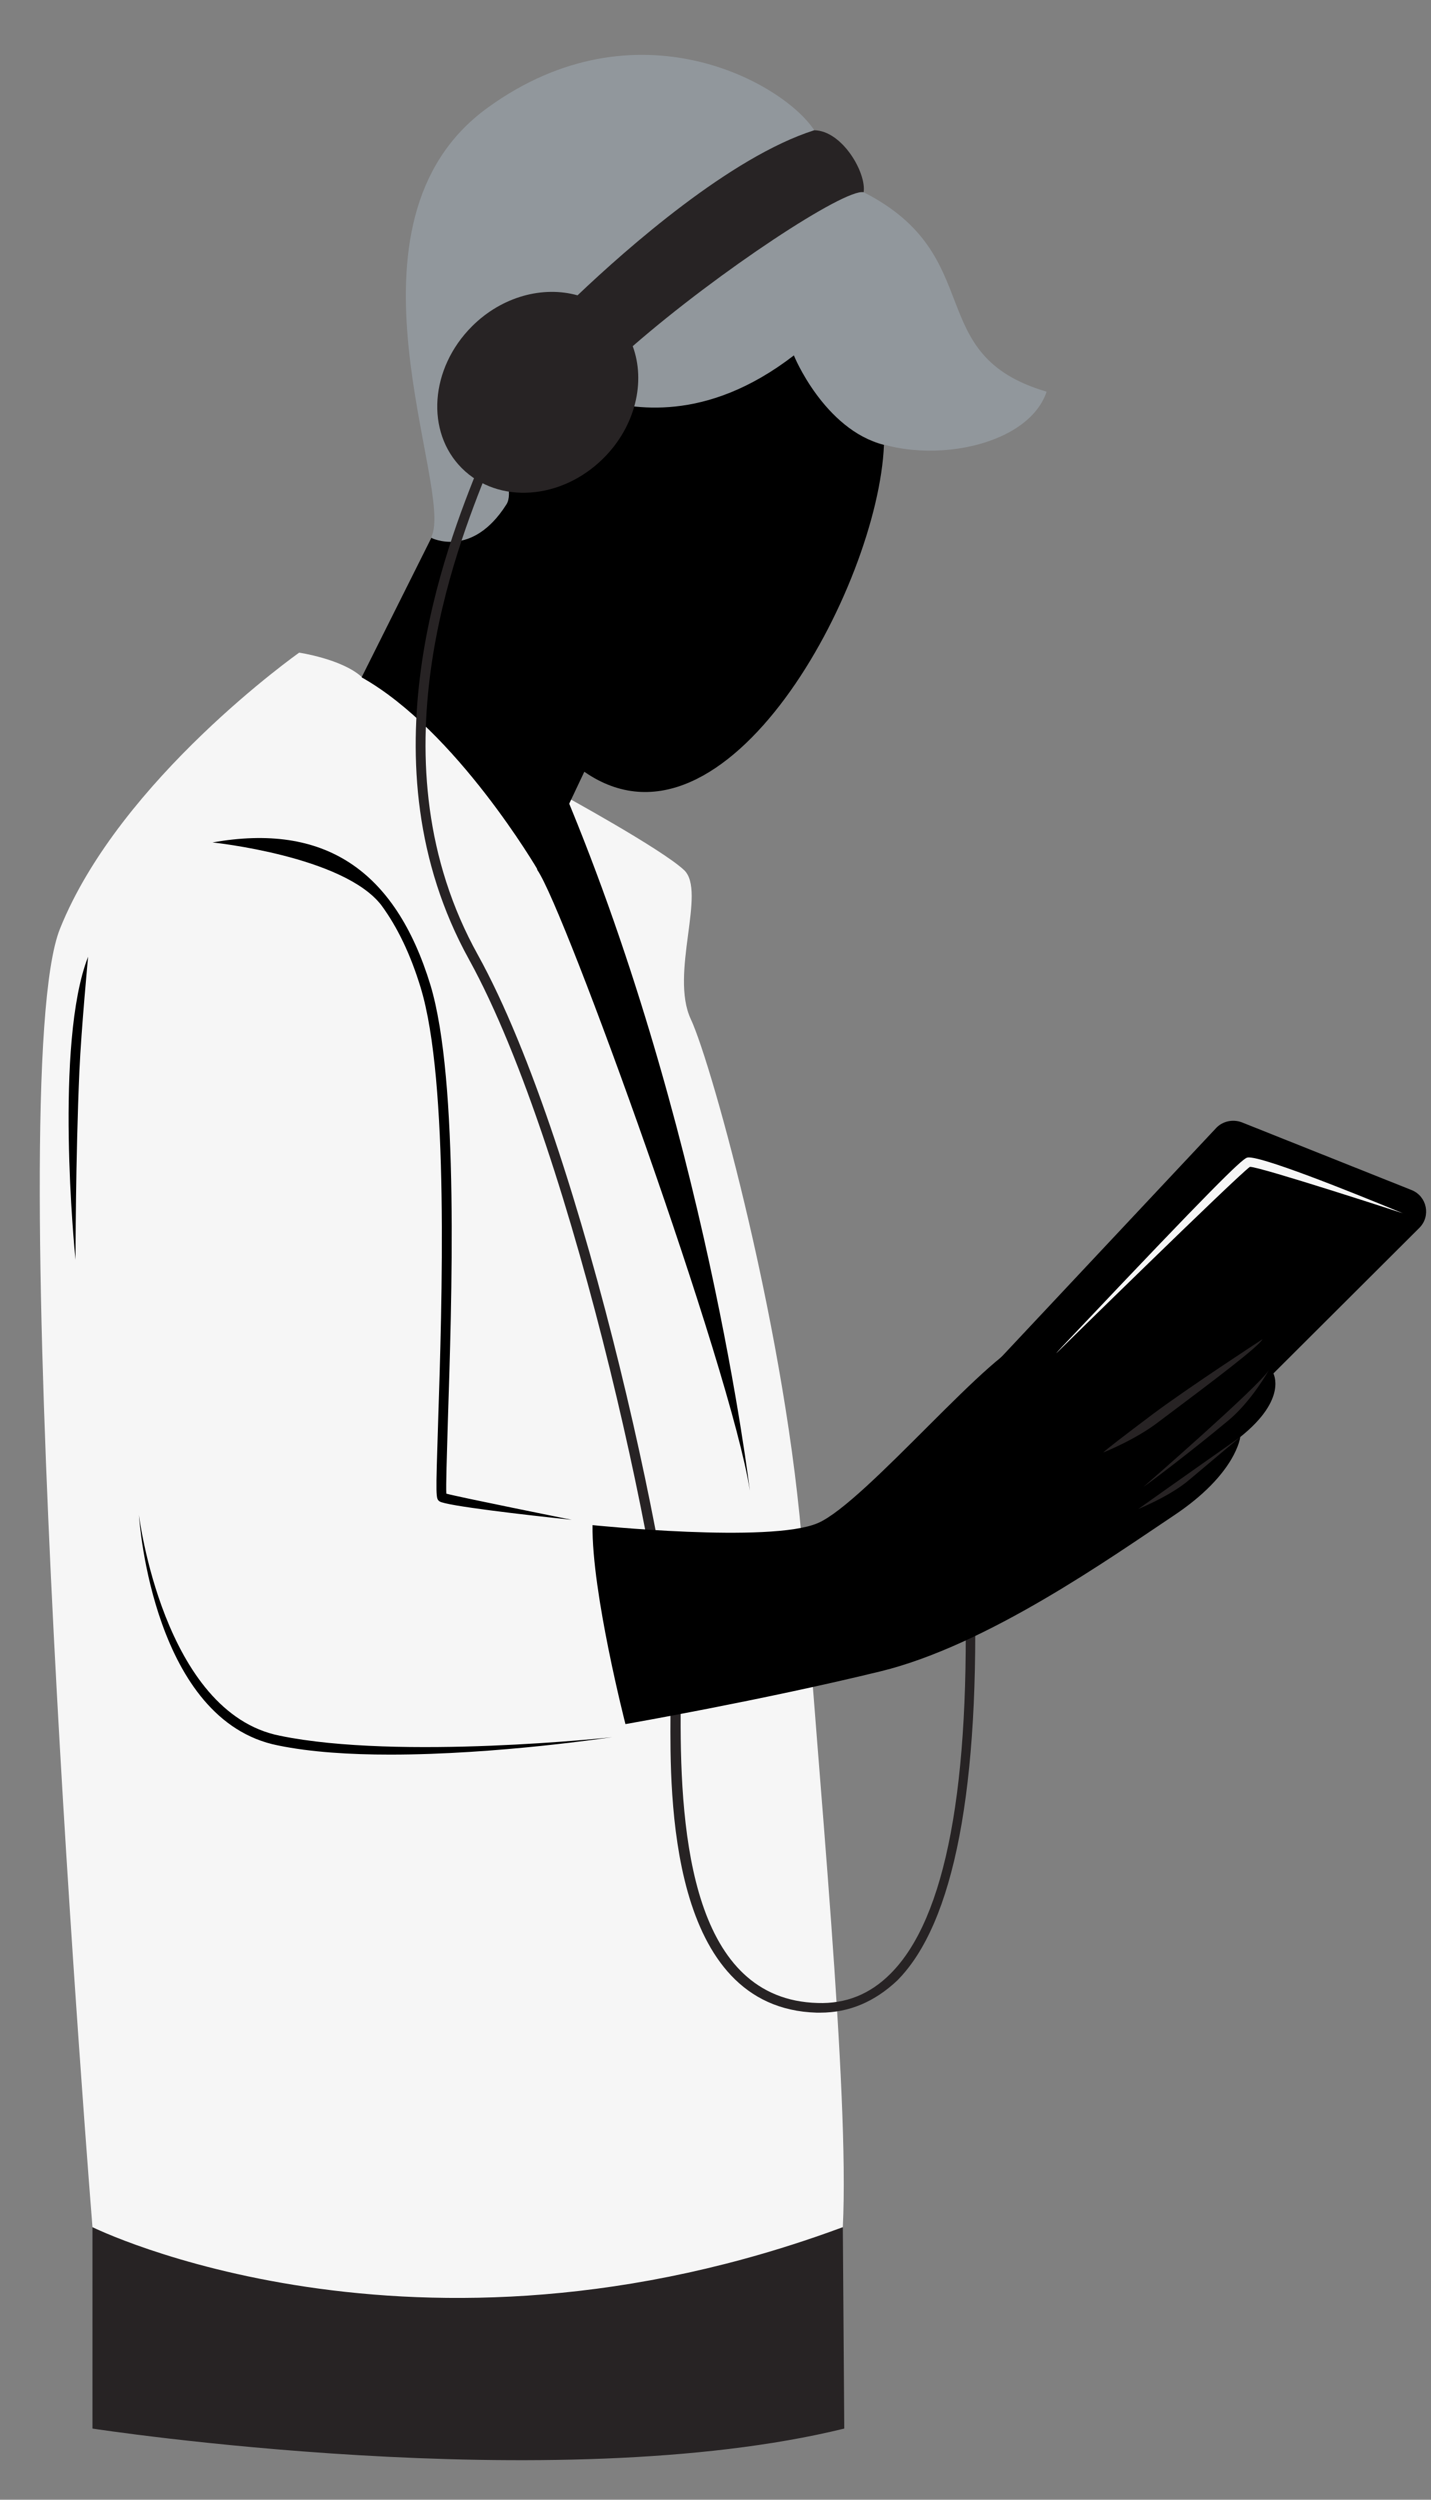 <?xml version="1.0" encoding="UTF-8" standalone="no"?><svg xmlns="http://www.w3.org/2000/svg" xmlns:xlink="http://www.w3.org/1999/xlink" fill="#000000" height="516.3" preserveAspectRatio="xMidYMid meet" version="1" viewBox="-8.2 -11.4 295.6 516.3" width="295.6" zoomAndPan="magnify"><rect x="-8.2" y="-11.4" width="295.6" height="516.3" fill="#808080" stroke="none"/><g id="change1_1"><path d="M165.9,448.6l0.3,41.6c-59.9,14.7-155.3,0-155.3,0v-41.6H165.9z" fill="#272324"/></g><g id="change2_1"><path d="M128.6,102.8c-4.5,4.6-8.9,9.7-15,11.7c-6.2,2.1-13.2,0.5-18.9-2.8c-5.7-3.3-9.4-7.3-13.8-12.2 c4.9-9.9-21.3-64.9,11.7-88.7c30.7-22.2,61-5.1,67.4,4.7c0,0-0.4,12.8,10.2,12.8c25.9,13.2,11.9,33.6,37.8,41.2 c-4.3,12.8-30.2,16.2-41.8,6.9C151,82.6,140,91.1,128.6,102.8z" fill="#91979c"/></g><g id="change3_1"><path d="M167.4,302.2l75.6-80.6c1.3-1.4,3.4-1.9,5.3-1.2l35.1,14c3.2,1.3,4,5.4,1.6,7.8l-74,73.8 c-1.1,1.1-2.7,1.6-4.3,1.3l-36.7-7.2C166.3,309.5,164.8,305,167.4,302.2z" fill="#000000"/></g><g id="change4_1"><path d="M165.9,448.6c-88.7,32.9-155,0-155,0S-8.2,211.3,4.2,180.4s49.4-57,49.4-57s8.8,1.3,12.9,5l30.4,12.9 l10.6,11.2c0,0,20.9,11.4,25.6,15.8c4.7,4.4-3,21.4,1.4,30.8c4.4,9.4,20,65.9,23.2,111.1C160.8,355.3,167.3,420.2,165.9,448.6z M249.4,227.7c-1.2,0.4-7.5,6.6-35.4,36.1c-2.2,2.3-3.9,4.1-4,4.3c0,0,37.4-36.7,40-38.5c2.2,0,31.6,9.6,31.6,9.6 C270.5,234.6,251.5,227,249.4,227.7z" fill="#f6f6f6"/></g><g id="change3_2"><path d="M106.9,148.7c30.7,71.4,39.8,147.8,39.8,147.8c-3.9-25.2-38.3-120.3-43.9-128.2 C102.9,168.2,93.1,116.6,106.9,148.7z" fill="#000000"/></g><g id="change5_1"><path d="M174.4,80.5c-1.2,29.2-32.6,87.8-61.9,67.5l-9.6,20.3c0,0-16.8-28.8-36.4-39.8l14.4-28.8 c0,0,8.4,4.3,15.5-6.9c2.9-4.5-7.2-18.9,0.3-24c5.8-4,10.2-0.8,14,1.2c0.3,0.6,0.7,0.9,1.2,0.6c0.7,0.3,1.3,0.5,2,0.6 c0.5,0.1,1,0.1,1.7,0c6.7,1.7,21.8,5,40.2-9.2C155.7,61.9,162,77.3,174.4,80.5z" fill="#000000"/></g><g id="change1_2"><path d="M161.2,404.3c-0.2,0-0.5,0-0.7,0c-30.6-0.9-30.3-44.9-30.2-61.4c0.1-22.4-19.6-116.2-41.6-156.1 c-22.5-40.7-4.7-85.2,2-101.9l1.9,0.7c-6.6,16.5-24.2,60.4-2.1,100.2c22.2,40.1,42,134.5,41.9,157.1c-0.1,25.2,2.6,58.7,28.3,59.4 c5.8,0.2,10.8-1.8,15-6c11.5-11.4,16.7-39,15.4-82l2-0.1c1.2,43.6-4.2,71.7-16,83.5C172.5,402,167.3,404.3,161.2,404.3z" fill="#272324"/></g><g id="change5_2"><path d="M118.3,347.4c-0.3,0-23.6,3.6-45.9,3.6c-8.3,0-16.4-0.5-23.2-1.9c-25.6-5.1-28.6-45.9-28.7-47.6 c0,0,5,40.8,29.1,45.6C74.3,352.2,118.3,347.4,118.3,347.4z M10,186.2c-7,17.9-2.8,60.8-2.6,62.6c0,0,0-20.6,0.8-39 C8.6,201,10,186.2,10,186.2z M78.7,192.6c5.9,19.4,4.4,65.2,3.6,89.8c-0.5,15.7-0.5,15.7,0.3,16.3c1.3,0.9,17.7,2.8,27.3,3.8 c0,0-23.4-4.7-25.9-5.4c-0.1-1.6,0.1-7.7,0.3-14.6c0.8-24.7,2.4-70.7-3.6-90.5c-7.3-23.8-22-33.5-45-29.4c0,0,27.1,2.8,34.9,13 C73.9,180.1,76.6,185.7,78.7,192.6z M121,344.7c0,0,28.1-4.9,52.7-10.9c22.1-5.4,47.7-23.6,60.6-32.2c12.9-8.6,13.7-16.2,13.7-16.2 c9.9-7.9,6.8-13.2,6.8-13.2s4.3-4.6,2.8-7c-1.7-2.6-5.8-0.5-5.8-0.5s2.7-5.1-1.9-6.3c-4.6-1.1-14.4,5.7-25.8,13.8 c-11.4,8.1-20.8,9.8-20.8,9.8s7.9-16.7,1.1-16.4c-6.8,0.4-33.8,33.4-43.7,37.6c-9.9,4.2-46.5,0.4-46.5,0.4 C114,317.5,121,344.7,121,344.7z" fill="#000000"/></g><g id="change1_3"><path d="M170.2,28.3c-3.9-0.8-29.9,16.3-47.7,31.8c2.7,7.3,0.6,16.5-6,23.1c-8.7,8.7-21.8,9.6-29.3,2.1 s-6.6-20.6,2.1-29.3c6.2-6.2,14.7-8.4,21.8-6.4c10.2-9.7,31.6-28.6,48.9-34.1C165.8,15.6,170.8,24.3,170.2,28.3z M252.6,265.2 c0,0-15.2,9.9-22.7,15.5c-6.1,4.6-9.5,7.2-10.2,7.9c0,0,6.6-2.6,11.4-6.3C243.1,273.3,251.7,266.8,252.6,265.2z M228,295.7 c1.5-1,10.2-7.6,17.4-13.6c4.9-4,8.5-10.5,8.5-10.5C251.7,275.1,228,295.7,228,295.7z M237.4,294.3c5.2-4.4,10.6-8.9,10.6-8.9 s-13.8,9.7-21.1,14.9C226.8,300.3,233.4,297.7,237.4,294.3z" fill="#272324"/></g></svg>